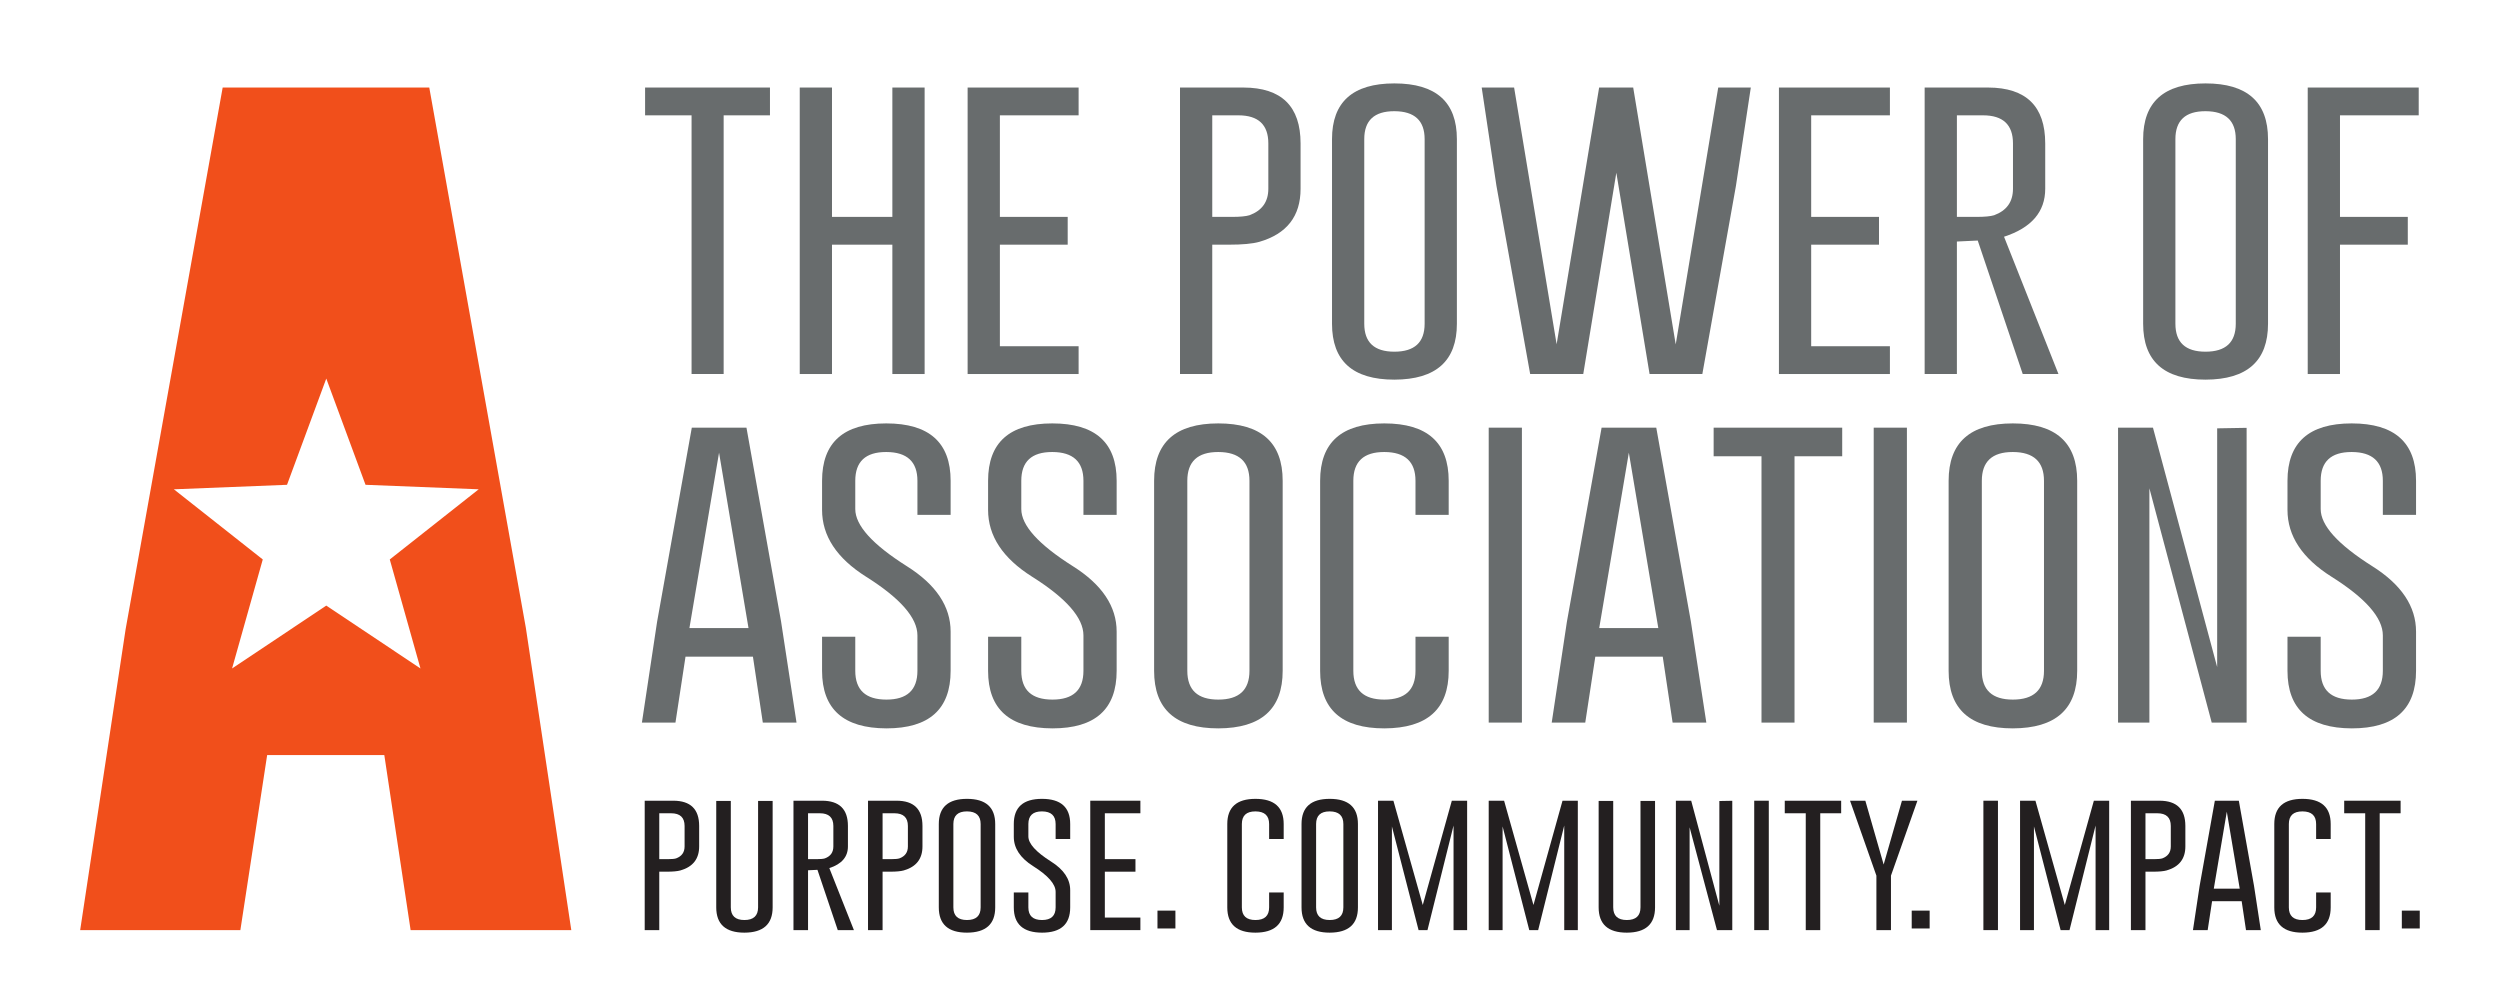 <?xml version="1.0" encoding="UTF-8" standalone="no"?>
<!-- Created with Inkscape (http://www.inkscape.org/) -->

<svg
   version="1.1"
   id="svg2"
   width="384"
   height="154.667"
   viewBox="0 0 384 154.667"
   sodipodi:docname="PowerOfAssociationsLogo_4C (2).eps"
   xmlns:inkscape="http://www.inkscape.org/namespaces/inkscape"
   xmlns:sodipodi="http://sodipodi.sourceforge.net/DTD/sodipodi-0.dtd"
   xmlns="http://www.w3.org/2000/svg"
   xmlns:svg="http://www.w3.org/2000/svg">
  <defs
     id="defs6" />
  <sodipodi:namedview
     id="namedview4"
     pagecolor="#ffffff"
     bordercolor="#000000"
     borderopacity="0.25"
     inkscape:showpageshadow="2"
     inkscape:pageopacity="0.0"
     inkscape:pagecheckerboard="0"
     inkscape:deskcolor="#d1d1d1" />
  <g
     id="g8"
     inkscape:groupmode="layer"
     inkscape:label="ink_ext_XXXXXX"
     transform="matrix(1.333,0,0,-1.333,0,154.667)">
    <g
       id="g10"
       transform="scale(0.1)">
      <path
         d="M 484.504,390.02 375.961,462.477 267.414,390.02 302.781,515.641 200.332,596.48 330.73,601.664 375.961,724.078 421.188,601.664 551.586,596.48 449.133,515.641 Z M 605.941,436.789 494.637,1059.46 H 256.59 L 144.73,435.137 92.379,88.539 H 276.977 L 307.836,290.215 H 442.84 L 473.145,88.539 H 658.293 L 605.941,436.789"
         style="fill:#f14f1b;fill-opacity:1;fill-rule:nonzero;stroke:none"
         id="path12" />
      <path
         d="M 887.223,1059.42 V 1027.4 H 833.855 V 729.313 H 796.883 V 1027.4 h -53.559 v 32.02 h 143.899"
         style="fill:#686c6d;fill-opacity:1;fill-rule:nonzero;stroke:none"
         id="path14" />
      <path
         d="m 921.527,1059.42 h 37.168 V 910.375 h 69.565 v 149.045 h 37.17 V 729.313 h -37.17 V 878.355 H 958.695 V 729.313 h -37.168 v 330.107"
         style="fill:#686c6d;fill-opacity:1;fill-rule:nonzero;stroke:none"
         id="path16" />
      <path
         d="m 1230.29,910.375 v -32.02 h -78.14 V 761.332 h 90.72 v -32.019 h -127.89 v 330.107 h 127.89 v -32.02 h -90.72 V 910.375 h 78.14"
         style="fill:#686c6d;fill-opacity:1;fill-rule:nonzero;stroke:none"
         id="path18" />
      <path
         d="M 1396.87,1027.4 V 910.375 h 22.87 c 9.15,0 15.82,0.633 20.01,1.906 14.49,5.336 21.73,15.496 21.73,30.492 v 52.223 c 0,21.594 -11.51,32.404 -34.5,32.404 z m -37.17,32.02 h 73.19 c 43.83,-0.13 65.75,-21.61 65.75,-64.424 v -52.223 c 0,-31.636 -15.89,-52.031 -47.65,-61.179 -7.75,-2.168 -19.38,-3.239 -34.87,-3.239 h -19.25 V 729.313 h -37.17 v 330.107"
         style="fill:#686c6d;fill-opacity:1;fill-rule:nonzero;stroke:none"
         id="path20" />
      <path
         d="m 1641.59,999.953 c 0,21.347 -11.57,32.077 -34.69,32.207 h -0.38 c -23,0 -34.5,-10.74 -34.5,-32.207 V 787.254 c 0,-21.481 11.56,-32.211 34.69,-32.211 23.25,0 34.88,10.73 34.88,32.211 z m 37.16,-212.699 c 0,-42.824 -24.01,-64.293 -72.04,-64.422 -47.91,0 -71.85,21.465 -71.85,64.422 v 212.699 c 0,42.817 23.94,64.227 71.85,64.227 48.03,0 72.04,-21.41 72.04,-64.227 V 787.254"
         style="fill:#686c6d;fill-opacity:1;fill-rule:nonzero;stroke:none"
         id="path22" />
      <path
         d="m 1930.91,763.426 48.98,295.994 h 37.55 l -17.16,-113.404 -38.69,-216.703 h -60.8 l -38.31,231.949 -38.11,-231.949 h -61.18 l -38.89,217.082 -16.96,113.025 h 37.36 l 48.98,-295.803 48.98,295.803 h 39.26 l 48.99,-295.994"
         style="fill:#686c6d;fill-opacity:1;fill-rule:nonzero;stroke:none"
         id="path24" />
      <path
         d="m 2165.15,910.375 v -32.02 H 2087 V 761.332 h 90.72 v -32.019 h -127.88 v 330.107 h 127.88 V 1027.4 H 2087 V 910.375 h 78.15"
         style="fill:#686c6d;fill-opacity:1;fill-rule:nonzero;stroke:none"
         id="path26" />
      <path
         d="M 2254.91,1027.4 V 910.375 h 22.88 c 9.14,0 15.82,0.633 20.01,1.906 14.48,5.336 21.73,15.496 21.73,30.492 v 52.223 c 0,21.594 -11.51,32.404 -34.5,32.404 z m -37.16,32.02 h 73.19 c 43.83,-0.13 65.75,-21.61 65.75,-64.424 v -52.223 c 0,-26.562 -15.82,-44.976 -47.46,-55.269 l 62.71,-158.191 h -41.17 l -51.84,153.808 -24.02,-1.144 V 729.313 h -37.16 v 330.107"
         style="fill:#686c6d;fill-opacity:1;fill-rule:nonzero;stroke:none"
         id="path28" />
      <path
         d="m 2576.25,999.953 c 0,21.347 -11.56,32.077 -34.68,32.207 h -0.39 c -23,0 -34.49,-10.74 -34.49,-32.207 V 787.254 c 0,-21.481 11.55,-32.211 34.69,-32.211 23.25,0 34.87,10.73 34.87,32.211 z m 37.17,-212.699 c 0,-42.824 -24.02,-64.293 -72.04,-64.422 -47.91,0 -71.86,21.465 -71.86,64.422 v 212.699 c 0,42.817 23.95,64.227 71.86,64.227 48.02,0 72.04,-21.41 72.04,-64.227 V 787.254"
         style="fill:#686c6d;fill-opacity:1;fill-rule:nonzero;stroke:none"
         id="path30" />
      <path
         d="m 2659.16,1059.42 h 127.89 v -32.02 h -90.72 V 910.375 h 78.14 v -32.02 h -78.14 V 729.313 h -37.17 v 330.107"
         style="fill:#686c6d;fill-opacity:1;fill-rule:nonzero;stroke:none"
         id="path32" />
      <path
         d="M 862.496,436.563 828.551,638.656 794.41,436.563 Z m 37.477,7.847 17.851,-116.746 h -38.847 l -11.379,75.934 h -77.7 L 778.32,327.664 h -38.652 l 17.461,115.961 40.027,223.875 h 62.985 l 39.832,-223.09"
         style="fill:#686c6d;fill-opacity:1;fill-rule:nonzero;stroke:none"
         id="path34" />
      <path
         d="m 947.258,606.281 c 0,44.074 24.648,66.125 73.972,66.125 49.44,0 74.17,-22.051 74.17,-66.125 v -39.242 h -38.26 v 39.242 c 0,21.977 -11.91,33.028 -35.72,33.16 h -0.39 c -23.678,0 -35.51,-11.058 -35.51,-33.16 v -32.57 c 0,-18.836 19.74,-40.75 59.25,-65.731 33.75,-21.191 50.63,-46.378 50.63,-75.539 v -45.128 c 0,-44.223 -24.66,-66.321 -73.98,-66.321 -49.44,0.137 -74.162,22.235 -74.162,66.321 v 39.242 h 38.262 v -39.242 c 0,-22.11 11.968,-33.161 35.9,-33.161 23.81,0 35.72,11.051 35.72,33.161 v 40.812 c 0,20.27 -19.76,42.836 -59.261,67.691 -33.746,21.313 -50.621,46.957 -50.621,76.914 v 33.551"
         style="fill:#686c6d;fill-opacity:1;fill-rule:nonzero;stroke:none"
         id="path36" />
      <path
         d="m 1138.56,606.281 c 0,44.074 24.65,66.125 73.97,66.125 49.45,0 74.17,-22.051 74.17,-66.125 v -39.242 h -38.26 v 39.242 c 0,21.977 -11.91,33.028 -35.71,33.16 h -0.39 c -23.68,0 -35.52,-11.058 -35.52,-33.16 v -32.57 c 0,-18.836 19.75,-40.75 59.26,-65.731 33.75,-21.191 50.62,-46.378 50.62,-75.539 v -45.128 c 0,-44.223 -24.66,-66.321 -73.97,-66.321 -49.45,0.137 -74.17,22.235 -74.17,66.321 v 39.242 h 38.26 v -39.242 c 0,-22.11 11.97,-33.161 35.91,-33.161 23.8,0 35.71,11.051 35.71,33.161 v 40.812 c 0,20.27 -19.76,42.836 -59.26,67.691 -33.74,21.313 -50.62,46.957 -50.62,76.914 v 33.551"
         style="fill:#686c6d;fill-opacity:1;fill-rule:nonzero;stroke:none"
         id="path38" />
      <path
         d="m 1439.74,606.281 c 0,21.977 -11.9,33.028 -35.71,33.16 h -0.39 c -23.68,0 -35.51,-11.058 -35.51,-33.16 V 387.313 c 0,-22.11 11.89,-33.161 35.71,-33.161 23.94,0 35.9,11.051 35.9,33.161 z m 38.27,-218.968 c 0,-44.086 -24.73,-66.184 -74.17,-66.321 -49.32,0 -73.97,22.098 -73.97,66.321 v 218.968 c 0,44.074 24.65,66.125 73.97,66.125 49.44,0 74.17,-22.051 74.17,-66.125 V 387.313"
         style="fill:#686c6d;fill-opacity:1;fill-rule:nonzero;stroke:none"
         id="path40" />
      <path
         d="m 1669.31,387.313 c 0,-44.086 -24.72,-66.184 -74.17,-66.321 -49.32,0 -73.97,22.098 -73.97,66.321 v 218.968 c 0,44.074 24.65,66.125 73.97,66.125 49.45,0 74.17,-22.051 74.17,-66.125 v -39.242 h -38.26 v 39.242 c 0,21.977 -11.91,33.028 -35.71,33.16 h -0.39 c -23.68,0 -35.52,-11.058 -35.52,-33.16 V 387.313 c 0,-22.11 11.9,-33.161 35.71,-33.161 23.94,0 35.91,11.051 35.91,33.161 v 39.242 h 38.26 v -39.242"
         style="fill:#686c6d;fill-opacity:1;fill-rule:nonzero;stroke:none"
         id="path42" />
      <path
         d="m 1715.42,667.5 h 38.26 V 327.664 h -38.26 V 667.5"
         style="fill:#686c6d;fill-opacity:1;fill-rule:nonzero;stroke:none"
         id="path44" />
      <path
         d="m 1910.85,436.563 -33.95,202.093 -34.14,-202.093 z m 37.47,7.847 17.86,-116.746 h -38.85 l -11.38,75.934 h -77.7 l -11.58,-75.934 h -38.65 l 17.46,115.961 40.03,223.875 h 62.98 l 39.83,-223.09"
         style="fill:#686c6d;fill-opacity:1;fill-rule:nonzero;stroke:none"
         id="path46" />
      <path
         d="m 2122.75,667.5 v -32.965 h -54.94 V 327.664 h -38.06 v 306.871 h -55.14 V 667.5 h 148.14"
         style="fill:#686c6d;fill-opacity:1;fill-rule:nonzero;stroke:none"
         id="path48" />
      <path
         d="m 2159.05,667.5 h 38.26 V 327.664 h -38.26 V 667.5"
         style="fill:#686c6d;fill-opacity:1;fill-rule:nonzero;stroke:none"
         id="path50" />
      <path
         d="m 2355.26,606.281 c 0,21.977 -11.91,33.028 -35.71,33.16 h -0.39 c -23.68,0 -35.52,-11.058 -35.52,-33.16 V 387.313 c 0,-22.11 11.9,-33.161 35.71,-33.161 23.94,0 35.91,11.051 35.91,33.161 z m 38.26,-218.968 c 0,-44.086 -24.72,-66.184 -74.17,-66.321 -49.32,0 -73.97,22.098 -73.97,66.321 v 218.968 c 0,44.074 24.65,66.125 73.97,66.125 49.45,0 74.17,-22.051 74.17,-66.125 V 387.313"
         style="fill:#686c6d;fill-opacity:1;fill-rule:nonzero;stroke:none"
         id="path52" />
      <path
         d="m 2440.61,667.5 h 40.23 l 73.97,-275.871 v 275.086 l 33.94,0.59 V 327.664 h -40.22 l -71.81,269.984 V 327.664 h -36.11 V 667.5"
         style="fill:#686c6d;fill-opacity:1;fill-rule:nonzero;stroke:none"
         id="path54" />
      <path
         d="m 2635.84,606.281 c 0,44.074 24.65,66.125 73.97,66.125 49.45,0 74.17,-22.051 74.17,-66.125 v -39.242 h -38.26 v 39.242 c 0,21.977 -11.91,33.028 -35.71,33.16 h -0.39 c -23.68,0 -35.52,-11.058 -35.52,-33.16 v -32.57 c 0,-18.836 19.75,-40.75 59.26,-65.731 33.75,-21.191 50.62,-46.378 50.62,-75.539 v -45.128 c 0,-44.223 -24.66,-66.321 -73.97,-66.321 -49.45,0.137 -74.17,22.235 -74.17,66.321 v 39.242 h 38.26 v -39.242 c 0,-22.11 11.97,-33.161 35.91,-33.161 23.8,0 35.71,11.051 35.71,33.161 v 40.812 c 0,20.27 -19.76,42.836 -59.26,67.691 -33.74,21.313 -50.62,46.957 -50.62,76.914 v 33.551"
         style="fill:#686c6d;fill-opacity:1;fill-rule:nonzero;stroke:none"
         id="path56" />
      <path
         d="m 759.668,223.172 v -52.856 h 10.328 c 4.133,0 7.149,0.282 9.035,0.86 6.551,2.414 9.813,7 9.813,13.769 v 23.594 c 0,9.75 -5.188,14.633 -15.574,14.633 z m -16.785,14.469 h 33.047 c 19.804,-0.063 29.703,-9.762 29.703,-29.102 v -23.594 c 0,-14.285 -7.176,-23.496 -21.524,-27.625 -3.496,-0.98 -8.754,-1.461 -15.746,-1.461 h -8.695 V 88.531 H 742.883 V 237.641"
         style="fill:#231f20;fill-opacity:1;fill-rule:nonzero;stroke:none"
         id="path58" />
      <path
         d="m 890.309,114.789 c 0,-19.398 -10.84,-29.129 -32.536,-29.187 -21.632,0 -32.46,9.738 -32.46,29.187 v 122.594 h 16.789 V 114.789 c 0,-9.758 5.222,-14.629 15.671,-14.629 10.497,0 15.758,4.871 15.758,14.629 v 122.594 h 16.778 V 114.789"
         style="fill:#231f20;fill-opacity:1;fill-rule:nonzero;stroke:none"
         id="path60" />
      <path
         d="m 931.094,223.172 v -52.856 h 10.328 c 4.133,0 7.148,0.282 9.039,0.86 6.547,2.414 9.809,7 9.809,13.769 v 23.594 c 0,9.75 -5.188,14.633 -15.575,14.633 z m -16.785,14.469 h 33.046 c 19.805,-0.063 29.704,-9.762 29.704,-29.102 v -23.594 c 0,-11.992 -7.137,-20.308 -21.438,-24.957 L 983.949,88.531 H 965.348 L 941.938,158 931.094,157.488 V 88.531 H 914.309 V 237.641"
         style="fill:#231f20;fill-opacity:1;fill-rule:nonzero;stroke:none"
         id="path62" />
      <path
         d="m 1016.99,223.172 v -52.856 h 10.32 c 4.13,0 7.15,0.282 9.04,0.86 6.55,2.414 9.81,7 9.81,13.769 v 23.594 c 0,9.75 -5.19,14.633 -15.57,14.633 z m -16.79,14.469 h 33.05 c 19.8,-0.063 29.7,-9.762 29.7,-29.102 v -23.594 c 0,-14.285 -7.18,-23.496 -21.52,-27.625 -3.5,-0.98 -8.76,-1.461 -15.75,-1.461 h -8.69 V 88.531 H 1000.2 V 237.641"
         style="fill:#231f20;fill-opacity:1;fill-rule:nonzero;stroke:none"
         id="path64" />
      <path
         d="m 1129.98,210.773 c 0,9.649 -5.23,14.493 -15.66,14.555 h -0.17 c -10.39,0 -15.59,-4.855 -15.59,-14.555 v -96.074 c 0,-9.699 5.22,-14.539 15.67,-14.539 10.5,0 15.75,4.84 15.75,14.539 z m 16.79,-96.074 c 0,-19.34 -10.84,-29.039 -32.54,-29.097 -21.64,0 -32.46,9.699 -32.46,29.097 v 96.074 c 0,19.336 10.82,29.012 32.46,29.012 21.7,0 32.54,-9.676 32.54,-29.012 v -96.074"
         style="fill:#231f20;fill-opacity:1;fill-rule:nonzero;stroke:none"
         id="path66" />
      <path
         d="m 1168.18,210.773 c 0,19.336 10.81,29.012 32.46,29.012 21.69,0 32.53,-9.676 32.53,-29.012 v -17.218 h -16.79 v 17.218 c 0,9.649 -5.22,14.493 -15.66,14.555 h -0.17 c -10.38,0 -15.58,-4.855 -15.58,-14.555 v -14.289 c 0,-8.265 8.67,-17.879 25.99,-28.839 14.82,-9.293 22.21,-20.344 22.21,-33.133 v -19.813 c 0,-19.398 -10.81,-29.097 -32.45,-29.097 -21.69,0.059 -32.54,9.758 -32.54,29.097 v 17.223 h 16.79 v -17.223 c 0,-9.699 5.25,-14.539 15.75,-14.539 10.44,0 15.66,4.84 15.66,14.539 v 17.91 c 0,8.903 -8.65,18.801 -25.99,29.7 -14.8,9.355 -22.21,20.601 -22.21,33.75 v 14.714"
         style="fill:#231f20;fill-opacity:1;fill-rule:nonzero;stroke:none"
         id="path68" />
      <path
         d="m 1308.38,170.316 v -14.457 h -35.29 v -52.871 h 40.97 V 88.531 H 1256.3 V 237.641 h 57.76 v -14.469 h -40.97 v -52.856 h 35.29"
         style="fill:#231f20;fill-opacity:1;fill-rule:nonzero;stroke:none"
         id="path70" />
      <path
         d="m 1333.74,111 h 20.67 V 90.422 h -20.67 V 111"
         style="fill:#231f20;fill-opacity:1;fill-rule:nonzero;stroke:none"
         id="path72" />
      <path
         d="m 1479.18,114.699 c 0,-19.34 -10.84,-29.039 -32.53,-29.097 -21.64,0 -32.46,9.699 -32.46,29.097 v 96.074 c 0,19.336 10.82,29.012 32.46,29.012 21.69,0 32.53,-9.676 32.53,-29.012 v -17.218 h -16.78 v 17.218 c 0,9.649 -5.23,14.493 -15.66,14.555 h -0.18 c -10.38,0 -15.58,-4.855 -15.58,-14.555 v -96.074 c 0,-9.699 5.22,-14.539 15.67,-14.539 10.5,0 15.75,4.84 15.75,14.539 v 17.223 h 16.78 v -17.223"
         style="fill:#231f20;fill-opacity:1;fill-rule:nonzero;stroke:none"
         id="path74" />
      <path
         d="m 1547.94,210.773 c 0,9.649 -5.22,14.493 -15.66,14.555 h -0.17 c -10.39,0 -15.58,-4.855 -15.58,-14.555 v -96.074 c 0,-9.699 5.22,-14.539 15.67,-14.539 10.49,0 15.74,4.84 15.74,14.539 z m 16.79,-96.074 c 0,-19.34 -10.84,-29.039 -32.53,-29.097 -21.65,0 -32.46,9.699 -32.46,29.097 v 96.074 c 0,19.336 10.81,29.012 32.46,29.012 21.69,0 32.53,-9.676 32.53,-29.012 v -96.074"
         style="fill:#231f20;fill-opacity:1;fill-rule:nonzero;stroke:none"
         id="path76" />
      <path
         d="m 1639.44,117.461 33.48,120.18 h 17.64 V 88.531 H 1674.9 V 209.055 L 1644.86,88.531 h -10.25 L 1603.88,208.023 V 88.531 h -16.01 V 237.641 h 17.73 l 33.84,-120.18"
         style="fill:#231f20;fill-opacity:1;fill-rule:nonzero;stroke:none"
         id="path78" />
      <path
         d="m 1766.99,117.461 33.48,120.18 h 17.64 V 88.531 h -15.66 V 209.055 L 1772.41,88.531 h -10.25 L 1731.42,208.023 V 88.531 h -16 V 237.641 h 17.73 l 33.84,-120.18"
         style="fill:#231f20;fill-opacity:1;fill-rule:nonzero;stroke:none"
         id="path80" />
      <path
         d="m 1907.09,114.789 c 0,-19.398 -10.84,-29.129 -32.53,-29.187 -21.63,0 -32.46,9.738 -32.46,29.187 v 122.594 h 16.79 V 114.789 c 0,-9.758 5.22,-14.629 15.67,-14.629 10.5,0 15.76,4.871 15.76,14.629 v 122.594 h 16.77 V 114.789"
         style="fill:#231f20;fill-opacity:1;fill-rule:nonzero;stroke:none"
         id="path82" />
      <path
         d="m 1931.09,237.641 h 17.65 l 32.45,-121.051 v 120.707 l 14.9,0.258 V 88.531 h -17.65 L 1946.92,206.984 V 88.531 h -15.83 V 237.641"
         style="fill:#231f20;fill-opacity:1;fill-rule:nonzero;stroke:none"
         id="path84" />
      <path
         d="m 2021.37,237.641 h 16.79 V 88.531 h -16.79 V 237.641"
         style="fill:#231f20;fill-opacity:1;fill-rule:nonzero;stroke:none"
         id="path86" />
      <path
         d="m 2121.55,237.641 v -14.469 h -24.1 V 88.531 h -16.7 V 223.172 h -24.19 v 14.469 h 64.99"
         style="fill:#231f20;fill-opacity:1;fill-rule:nonzero;stroke:none"
         id="path88" />
      <path
         d="m 2149.41,237.641 21.1,-73.532 21.09,73.532 h 17.82 l -30.48,-86.34 V 88.531 h -16.79 v 62.77 l -30.38,86.34 h 17.64"
         style="fill:#231f20;fill-opacity:1;fill-rule:nonzero;stroke:none"
         id="path90" />
      <path
         d="m 2202.84,111 h 20.67 V 90.422 h -20.67 V 111"
         style="fill:#231f20;fill-opacity:1;fill-rule:nonzero;stroke:none"
         id="path92" />
      <path
         d="m 2285.44,237.641 h 16.78 V 88.531 h -16.78 V 237.641"
         style="fill:#231f20;fill-opacity:1;fill-rule:nonzero;stroke:none"
         id="path94" />
      <path
         d="m 2379.25,117.461 33.48,120.18 h 17.64 V 88.531 h -15.66 V 209.055 L 2384.67,88.531 h -10.25 L 2343.69,208.023 V 88.531 h -16.01 V 237.641 h 17.73 l 33.84,-120.18"
         style="fill:#231f20;fill-opacity:1;fill-rule:nonzero;stroke:none"
         id="path96" />
      <path
         d="m 2472.2,223.172 v -52.856 h 10.33 c 4.13,0 7.15,0.282 9.04,0.86 6.55,2.414 9.81,7 9.81,13.769 v 23.594 c 0,9.75 -5.19,14.633 -15.58,14.633 z m -16.78,14.469 h 33.04 c 19.81,-0.063 29.71,-9.762 29.71,-29.102 v -23.594 c 0,-14.285 -7.18,-23.496 -21.53,-27.625 -3.49,-0.98 -8.75,-1.461 -15.74,-1.461 h -8.7 V 88.531 h -16.78 V 237.641"
         style="fill:#231f20;fill-opacity:1;fill-rule:nonzero;stroke:none"
         id="path98" />
      <path
         d="m 2580.81,136.309 -14.89,88.675 -14.99,-88.675 z m 16.44,3.453 7.84,-51.231 h -17.05 l -4.99,33.321 h -34.09 l -5.08,-33.321 h -16.96 l 7.67,50.879 17.56,98.231 h 27.63 l 17.47,-97.879"
         style="fill:#231f20;fill-opacity:1;fill-rule:nonzero;stroke:none"
         id="path100" />
      <path
         d="m 2685.63,114.699 c 0,-19.34 -10.84,-29.039 -32.53,-29.097 -21.65,0 -32.46,9.699 -32.46,29.097 v 96.074 c 0,19.336 10.81,29.012 32.46,29.012 21.69,0 32.53,-9.676 32.53,-29.012 v -17.218 h -16.79 v 17.218 c 0,9.649 -5.22,14.493 -15.66,14.555 h -0.17 c -10.39,0 -15.59,-4.855 -15.59,-14.555 v -96.074 c 0,-9.699 5.23,-14.539 15.68,-14.539 10.49,0 15.74,4.84 15.74,14.539 v 17.223 h 16.79 v -17.223"
         style="fill:#231f20;fill-opacity:1;fill-rule:nonzero;stroke:none"
         id="path102" />
      <path
         d="m 2766.19,237.641 v -14.469 h -24.1 V 88.531 h -16.7 V 223.172 h -24.2 v 14.469 h 65"
         style="fill:#231f20;fill-opacity:1;fill-rule:nonzero;stroke:none"
         id="path104" />
      <path
         d="m 2767.6,111 h 20.66 V 90.422 H 2767.6 V 111"
         style="fill:#231f20;fill-opacity:1;fill-rule:nonzero;stroke:none"
         id="path106" />
    </g>
  </g>
</svg>
